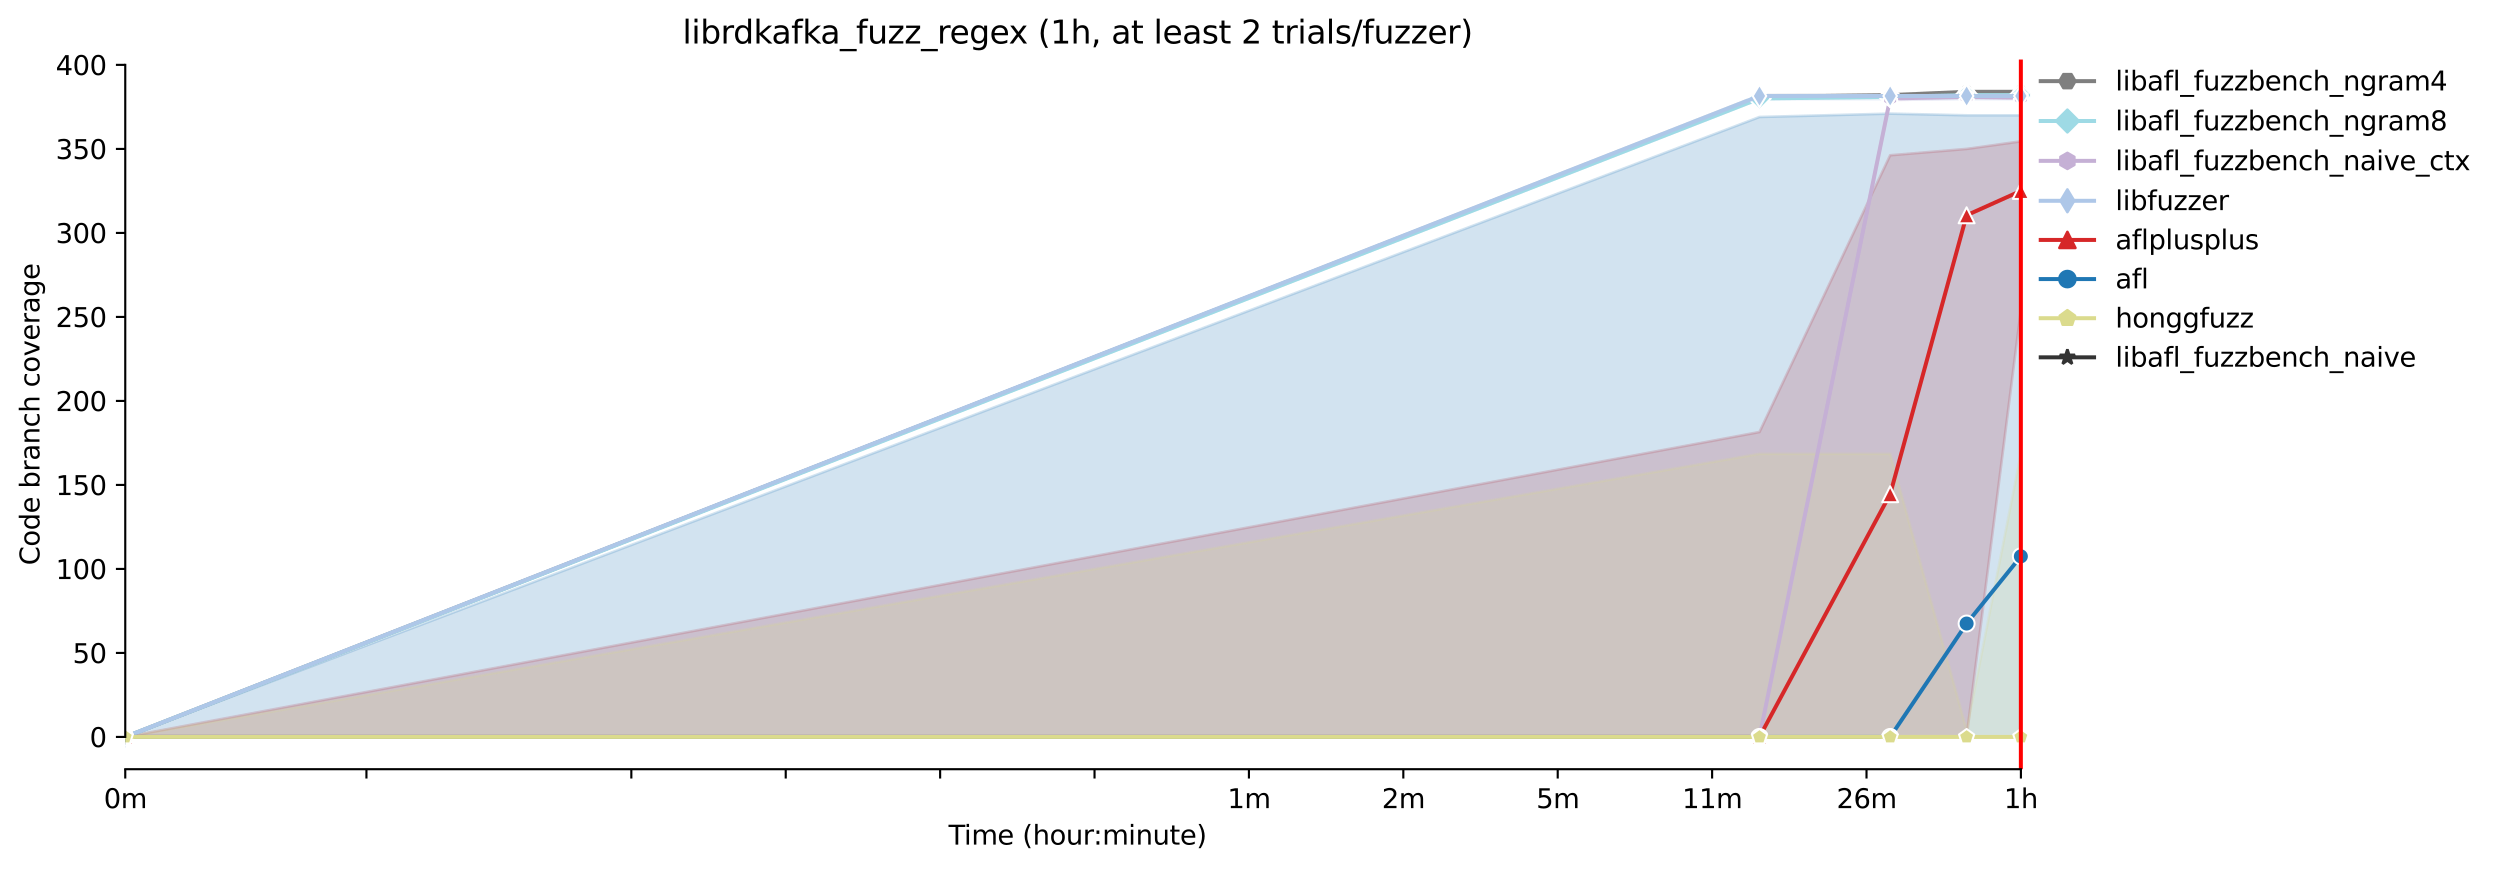 <?xml version="1.0" encoding="utf-8" standalone="no"?>
<!DOCTYPE svg PUBLIC "-//W3C//DTD SVG 1.1//EN"
  "http://www.w3.org/Graphics/SVG/1.1/DTD/svg11.dtd">
<svg xmlns:xlink="http://www.w3.org/1999/xlink" width="937.42pt" height="325.986pt" viewBox="0 0 937.42 325.986" xmlns="http://www.w3.org/2000/svg" version="1.1">
 <defs>
  <style type="text/css">*{stroke-linejoin: round; stroke-linecap: butt}</style>
 </defs>
 <g id="figure_1">
  <g id="patch_1">
   <path d="M 0 325.986 
L 937.42 325.986 
L 937.42 0 
L 0 0 
z
" style="fill: #ffffff"/>
  </g>
  <g id="axes_1">
   <g id="patch_2">
    <path d="M 46.966 288.43 
L 761.206 288.43 
L 761.206 22.318 
L 46.966 22.318 
z
" style="fill: #ffffff"/>
   </g>
   <g id="PolyCollection_1">
    <defs>
     <path id="m74c785865e" d="M 46.966 -49.652 
L 46.966 -49.652 
L 659.749 -289.052 
L 708.753 -290.312 
L 737.418 -290.312 
L 757.756 -290.312 
L 757.756 -291.572 
L 757.756 -291.572 
L 737.418 -291.572 
L 708.753 -290.627 
L 659.749 -290.312 
L 46.966 -49.652 
z
" style="stroke: #7f7f7f; stroke-opacity: 0.2"/>
    </defs>
    <g clip-path="url(#p638967c3b4)">
     <use xlink:href="#m74c785865e" x="0" y="325.986" style="fill: #7f7f7f; fill-opacity: 0.2; stroke: #7f7f7f; stroke-opacity: 0.2"/>
    </g>
   </g>
   <g id="PolyCollection_2">
    <defs>
     <path id="md755b60cfe" d="M 46.966 -49.652 
L 46.966 -49.652 
L 659.749 -289.052 
L 708.753 -289.367 
L 737.418 -289.682 
L 757.756 -289.682 
L 757.756 -290.312 
L 757.756 -290.312 
L 737.418 -290.312 
L 708.753 -290.312 
L 659.749 -289.682 
L 46.966 -49.652 
z
" style="stroke: #9edae5; stroke-opacity: 0.2"/>
    </defs>
    <g clip-path="url(#p638967c3b4)">
     <use xlink:href="#md755b60cfe" x="0" y="325.986" style="fill: #9edae5; fill-opacity: 0.2; stroke: #9edae5; stroke-opacity: 0.2"/>
    </g>
   </g>
   <g id="PolyCollection_3">
    <defs>
     <path id="m3ad3381fc8" d="M 46.966 -49.652 
L 46.966 -49.652 
L 659.749 -49.652 
L 708.753 -288.422 
L 737.418 -289.052 
L 757.756 -289.052 
L 757.756 -289.682 
L 757.756 -289.682 
L 737.418 -289.682 
L 708.753 -289.682 
L 659.749 -49.652 
L 46.966 -49.652 
z
" style="stroke: #c5b0d5; stroke-opacity: 0.2"/>
    </defs>
    <g clip-path="url(#p638967c3b4)">
     <use xlink:href="#m3ad3381fc8" x="0" y="325.986" style="fill: #c5b0d5; fill-opacity: 0.2; stroke: #c5b0d5; stroke-opacity: 0.2"/>
    </g>
   </g>
   <g id="PolyCollection_4">
    <defs>
     <path id="m4e12c17ede" d="M 46.966 -49.652 
L 46.966 -49.652 
L 659.749 -288.737 
L 708.753 -288.737 
L 737.418 -288.737 
L 757.756 -288.737 
L 757.756 -290.312 
L 757.756 -290.312 
L 737.418 -290.312 
L 708.753 -290.312 
L 659.749 -290.312 
L 46.966 -49.652 
z
" style="stroke: #aec7e8; stroke-opacity: 0.2"/>
    </defs>
    <g clip-path="url(#p638967c3b4)">
     <use xlink:href="#m4e12c17ede" x="0" y="325.986" style="fill: #aec7e8; fill-opacity: 0.2; stroke: #aec7e8; stroke-opacity: 0.2"/>
    </g>
   </g>
   <g id="PolyCollection_5">
    <defs>
     <path id="mced972ab79" d="M 46.966 -49.652 
L 46.966 -49.652 
L 659.749 -49.652 
L 708.753 -49.652 
L 737.418 -49.652 
L 757.756 -209.672 
L 757.756 -272.987 
L 757.756 -272.987 
L 737.418 -270.152 
L 708.753 -267.766 
L 659.749 -163.997 
L 46.966 -49.652 
z
" style="stroke: #d62728; stroke-opacity: 0.2"/>
    </defs>
    <g clip-path="url(#p638967c3b4)">
     <use xlink:href="#mced972ab79" x="0" y="325.986" style="fill: #d62728; fill-opacity: 0.2; stroke: #d62728; stroke-opacity: 0.2"/>
    </g>
   </g>
   <g id="PolyCollection_6">
    <defs>
     <path id="m75e7383986" d="M 46.966 -49.652 
L 46.966 -49.652 
L 659.749 -49.652 
L 708.753 -49.652 
L 737.418 -49.652 
L 757.756 -49.652 
L 757.756 -282.752 
L 757.756 -282.752 
L 737.418 -282.752 
L 708.753 -283.382 
L 659.749 -282.122 
L 46.966 -49.652 
z
" style="stroke: #1f77b4; stroke-opacity: 0.2"/>
    </defs>
    <g clip-path="url(#p638967c3b4)">
     <use xlink:href="#m75e7383986" x="0" y="325.986" style="fill: #1f77b4; fill-opacity: 0.2; stroke: #1f77b4; stroke-opacity: 0.2"/>
    </g>
   </g>
   <g id="PolyCollection_7">
    <defs>
     <path id="mb975dbcc5d" d="M 46.966 -49.652 
L 46.966 -49.652 
L 659.749 -49.652 
L 708.753 -49.652 
L 737.418 -49.652 
L 757.756 -49.652 
L 757.756 -155.807 
L 757.756 -155.807 
L 737.418 -52.306 
L 708.753 -155.807 
L 659.749 -155.807 
L 46.966 -49.652 
z
" style="stroke: #dbdb8d; stroke-opacity: 0.2"/>
    </defs>
    <g clip-path="url(#p638967c3b4)">
     <use xlink:href="#mb975dbcc5d" x="0" y="325.986" style="fill: #dbdb8d; fill-opacity: 0.2; stroke: #dbdb8d; stroke-opacity: 0.2"/>
    </g>
   </g>
   <g id="matplotlib.axis_1">
    <g id="xtick_1">
     <g id="line2d_1">
      <defs>
       <path id="mc2c7dded02" d="M 0 0 
L 0 3.5 
" style="stroke: #000000; stroke-width: 0.8"/>
      </defs>
      <g>
       <use xlink:href="#mc2c7dded02" x="46.966" y="288.43" style="stroke: #000000; stroke-width: 0.8"/>
      </g>
     </g>
     <g id="text_1">
      <!-- 0m -->
      <g transform="translate(38.914 303.029) scale(0.1 -0.1)">
       <defs>
        <path id="DejaVuSans-30" d="M 2034 4250 
Q 1547 4250 1301 3770 
Q 1056 3291 1056 2328 
Q 1056 1369 1301 889 
Q 1547 409 2034 409 
Q 2525 409 2770 889 
Q 3016 1369 3016 2328 
Q 3016 3291 2770 3770 
Q 2525 4250 2034 4250 
z
M 2034 4750 
Q 2819 4750 3233 4129 
Q 3647 3509 3647 2328 
Q 3647 1150 3233 529 
Q 2819 -91 2034 -91 
Q 1250 -91 836 529 
Q 422 1150 422 2328 
Q 422 3509 836 4129 
Q 1250 4750 2034 4750 
z
" transform="scale(0.016)"/>
        <path id="DejaVuSans-6d" d="M 3328 2828 
Q 3544 3216 3844 3400 
Q 4144 3584 4550 3584 
Q 5097 3584 5394 3201 
Q 5691 2819 5691 2113 
L 5691 0 
L 5113 0 
L 5113 2094 
Q 5113 2597 4934 2840 
Q 4756 3084 4391 3084 
Q 3944 3084 3684 2787 
Q 3425 2491 3425 1978 
L 3425 0 
L 2847 0 
L 2847 2094 
Q 2847 2600 2669 2842 
Q 2491 3084 2119 3084 
Q 1678 3084 1418 2786 
Q 1159 2488 1159 1978 
L 1159 0 
L 581 0 
L 581 3500 
L 1159 3500 
L 1159 2956 
Q 1356 3278 1631 3431 
Q 1906 3584 2284 3584 
Q 2666 3584 2933 3390 
Q 3200 3197 3328 2828 
z
" transform="scale(0.016)"/>
       </defs>
       <use xlink:href="#DejaVuSans-30"/>
       <use xlink:href="#DejaVuSans-6d" x="63.623"/>
      </g>
     </g>
    </g>
    <g id="xtick_2">
     <g id="line2d_2">
      <g>
       <use xlink:href="#mc2c7dded02" x="137.403" y="288.43" style="stroke: #000000; stroke-width: 0.8"/>
      </g>
     </g>
    </g>
    <g id="xtick_3">
     <g id="line2d_3">
      <g>
       <use xlink:href="#mc2c7dded02" x="236.73" y="288.43" style="stroke: #000000; stroke-width: 0.8"/>
      </g>
     </g>
    </g>
    <g id="xtick_4">
     <g id="line2d_4">
      <g>
       <use xlink:href="#mc2c7dded02" x="294.624" y="288.43" style="stroke: #000000; stroke-width: 0.8"/>
      </g>
     </g>
    </g>
    <g id="xtick_5">
     <g id="line2d_5">
      <g>
       <use xlink:href="#mc2c7dded02" x="352.518" y="288.43" style="stroke: #000000; stroke-width: 0.8"/>
      </g>
     </g>
    </g>
    <g id="xtick_6">
     <g id="line2d_6">
      <g>
       <use xlink:href="#mc2c7dded02" x="410.412" y="288.43" style="stroke: #000000; stroke-width: 0.8"/>
      </g>
     </g>
    </g>
    <g id="xtick_7">
     <g id="line2d_7">
      <g>
       <use xlink:href="#mc2c7dded02" x="468.306" y="288.43" style="stroke: #000000; stroke-width: 0.8"/>
      </g>
     </g>
     <g id="text_2">
      <!-- 1m -->
      <g transform="translate(460.255 303.029) scale(0.1 -0.1)">
       <defs>
        <path id="DejaVuSans-31" d="M 794 531 
L 1825 531 
L 1825 4091 
L 703 3866 
L 703 4441 
L 1819 4666 
L 2450 4666 
L 2450 531 
L 3481 531 
L 3481 0 
L 794 0 
L 794 531 
z
" transform="scale(0.016)"/>
       </defs>
       <use xlink:href="#DejaVuSans-31"/>
       <use xlink:href="#DejaVuSans-6d" x="63.623"/>
      </g>
     </g>
    </g>
    <g id="xtick_8">
     <g id="line2d_8">
      <g>
       <use xlink:href="#mc2c7dded02" x="526.2" y="288.43" style="stroke: #000000; stroke-width: 0.8"/>
      </g>
     </g>
     <g id="text_3">
      <!-- 2m -->
      <g transform="translate(518.149 303.029) scale(0.1 -0.1)">
       <defs>
        <path id="DejaVuSans-32" d="M 1228 531 
L 3431 531 
L 3431 0 
L 469 0 
L 469 531 
Q 828 903 1448 1529 
Q 2069 2156 2228 2338 
Q 2531 2678 2651 2914 
Q 2772 3150 2772 3378 
Q 2772 3750 2511 3984 
Q 2250 4219 1831 4219 
Q 1534 4219 1204 4116 
Q 875 4013 500 3803 
L 500 4441 
Q 881 4594 1212 4672 
Q 1544 4750 1819 4750 
Q 2544 4750 2975 4387 
Q 3406 4025 3406 3419 
Q 3406 3131 3298 2873 
Q 3191 2616 2906 2266 
Q 2828 2175 2409 1742 
Q 1991 1309 1228 531 
z
" transform="scale(0.016)"/>
       </defs>
       <use xlink:href="#DejaVuSans-32"/>
       <use xlink:href="#DejaVuSans-6d" x="63.623"/>
      </g>
     </g>
    </g>
    <g id="xtick_9">
     <g id="line2d_9">
      <g>
       <use xlink:href="#mc2c7dded02" x="584.094" y="288.43" style="stroke: #000000; stroke-width: 0.8"/>
      </g>
     </g>
     <g id="text_4">
      <!-- 5m -->
      <g transform="translate(576.042 303.029) scale(0.1 -0.1)">
       <defs>
        <path id="DejaVuSans-35" d="M 691 4666 
L 3169 4666 
L 3169 4134 
L 1269 4134 
L 1269 2991 
Q 1406 3038 1543 3061 
Q 1681 3084 1819 3084 
Q 2600 3084 3056 2656 
Q 3513 2228 3513 1497 
Q 3513 744 3044 326 
Q 2575 -91 1722 -91 
Q 1428 -91 1123 -41 
Q 819 9 494 109 
L 494 744 
Q 775 591 1075 516 
Q 1375 441 1709 441 
Q 2250 441 2565 725 
Q 2881 1009 2881 1497 
Q 2881 1984 2565 2268 
Q 2250 2553 1709 2553 
Q 1456 2553 1204 2497 
Q 953 2441 691 2322 
L 691 4666 
z
" transform="scale(0.016)"/>
       </defs>
       <use xlink:href="#DejaVuSans-35"/>
       <use xlink:href="#DejaVuSans-6d" x="63.623"/>
      </g>
     </g>
    </g>
    <g id="xtick_10">
     <g id="line2d_10">
      <g>
       <use xlink:href="#mc2c7dded02" x="641.988" y="288.43" style="stroke: #000000; stroke-width: 0.8"/>
      </g>
     </g>
     <g id="text_5">
      <!-- 11m -->
      <g transform="translate(630.755 303.029) scale(0.1 -0.1)">
       <use xlink:href="#DejaVuSans-31"/>
       <use xlink:href="#DejaVuSans-31" x="63.623"/>
       <use xlink:href="#DejaVuSans-6d" x="127.246"/>
      </g>
     </g>
    </g>
    <g id="xtick_11">
     <g id="line2d_11">
      <g>
       <use xlink:href="#mc2c7dded02" x="699.882" y="288.43" style="stroke: #000000; stroke-width: 0.8"/>
      </g>
     </g>
     <g id="text_6">
      <!-- 26m -->
      <g transform="translate(688.649 303.029) scale(0.1 -0.1)">
       <defs>
        <path id="DejaVuSans-36" d="M 2113 2584 
Q 1688 2584 1439 2293 
Q 1191 2003 1191 1497 
Q 1191 994 1439 701 
Q 1688 409 2113 409 
Q 2538 409 2786 701 
Q 3034 994 3034 1497 
Q 3034 2003 2786 2293 
Q 2538 2584 2113 2584 
z
M 3366 4563 
L 3366 3988 
Q 3128 4100 2886 4159 
Q 2644 4219 2406 4219 
Q 1781 4219 1451 3797 
Q 1122 3375 1075 2522 
Q 1259 2794 1537 2939 
Q 1816 3084 2150 3084 
Q 2853 3084 3261 2657 
Q 3669 2231 3669 1497 
Q 3669 778 3244 343 
Q 2819 -91 2113 -91 
Q 1303 -91 875 529 
Q 447 1150 447 2328 
Q 447 3434 972 4092 
Q 1497 4750 2381 4750 
Q 2619 4750 2861 4703 
Q 3103 4656 3366 4563 
z
" transform="scale(0.016)"/>
       </defs>
       <use xlink:href="#DejaVuSans-32"/>
       <use xlink:href="#DejaVuSans-36" x="63.623"/>
       <use xlink:href="#DejaVuSans-6d" x="127.246"/>
      </g>
     </g>
    </g>
    <g id="xtick_12">
     <g id="line2d_12">
      <g>
       <use xlink:href="#mc2c7dded02" x="757.776" y="288.43" style="stroke: #000000; stroke-width: 0.8"/>
      </g>
     </g>
     <g id="text_7">
      <!-- 1h -->
      <g transform="translate(751.426 303.029) scale(0.1 -0.1)">
       <defs>
        <path id="DejaVuSans-68" d="M 3513 2113 
L 3513 0 
L 2938 0 
L 2938 2094 
Q 2938 2591 2744 2837 
Q 2550 3084 2163 3084 
Q 1697 3084 1428 2787 
Q 1159 2491 1159 1978 
L 1159 0 
L 581 0 
L 581 4863 
L 1159 4863 
L 1159 2956 
Q 1366 3272 1645 3428 
Q 1925 3584 2291 3584 
Q 2894 3584 3203 3211 
Q 3513 2838 3513 2113 
z
" transform="scale(0.016)"/>
       </defs>
       <use xlink:href="#DejaVuSans-31"/>
       <use xlink:href="#DejaVuSans-68" x="63.623"/>
      </g>
     </g>
    </g>
    <g id="text_8">
     <!-- Time (hour:minute) -->
     <g transform="translate(355.679 316.707) scale(0.1 -0.1)">
      <defs>
       <path id="DejaVuSans-54" d="M -19 4666 
L 3928 4666 
L 3928 4134 
L 2272 4134 
L 2272 0 
L 1638 0 
L 1638 4134 
L -19 4134 
L -19 4666 
z
" transform="scale(0.016)"/>
       <path id="DejaVuSans-69" d="M 603 3500 
L 1178 3500 
L 1178 0 
L 603 0 
L 603 3500 
z
M 603 4863 
L 1178 4863 
L 1178 4134 
L 603 4134 
L 603 4863 
z
" transform="scale(0.016)"/>
       <path id="DejaVuSans-65" d="M 3597 1894 
L 3597 1613 
L 953 1613 
Q 991 1019 1311 708 
Q 1631 397 2203 397 
Q 2534 397 2845 478 
Q 3156 559 3463 722 
L 3463 178 
Q 3153 47 2828 -22 
Q 2503 -91 2169 -91 
Q 1331 -91 842 396 
Q 353 884 353 1716 
Q 353 2575 817 3079 
Q 1281 3584 2069 3584 
Q 2775 3584 3186 3129 
Q 3597 2675 3597 1894 
z
M 3022 2063 
Q 3016 2534 2758 2815 
Q 2500 3097 2075 3097 
Q 1594 3097 1305 2825 
Q 1016 2553 972 2059 
L 3022 2063 
z
" transform="scale(0.016)"/>
       <path id="DejaVuSans-20" transform="scale(0.016)"/>
       <path id="DejaVuSans-28" d="M 1984 4856 
Q 1566 4138 1362 3434 
Q 1159 2731 1159 2009 
Q 1159 1288 1364 580 
Q 1569 -128 1984 -844 
L 1484 -844 
Q 1016 -109 783 600 
Q 550 1309 550 2009 
Q 550 2706 781 3412 
Q 1013 4119 1484 4856 
L 1984 4856 
z
" transform="scale(0.016)"/>
       <path id="DejaVuSans-6f" d="M 1959 3097 
Q 1497 3097 1228 2736 
Q 959 2375 959 1747 
Q 959 1119 1226 758 
Q 1494 397 1959 397 
Q 2419 397 2687 759 
Q 2956 1122 2956 1747 
Q 2956 2369 2687 2733 
Q 2419 3097 1959 3097 
z
M 1959 3584 
Q 2709 3584 3137 3096 
Q 3566 2609 3566 1747 
Q 3566 888 3137 398 
Q 2709 -91 1959 -91 
Q 1206 -91 779 398 
Q 353 888 353 1747 
Q 353 2609 779 3096 
Q 1206 3584 1959 3584 
z
" transform="scale(0.016)"/>
       <path id="DejaVuSans-75" d="M 544 1381 
L 544 3500 
L 1119 3500 
L 1119 1403 
Q 1119 906 1312 657 
Q 1506 409 1894 409 
Q 2359 409 2629 706 
Q 2900 1003 2900 1516 
L 2900 3500 
L 3475 3500 
L 3475 0 
L 2900 0 
L 2900 538 
Q 2691 219 2414 64 
Q 2138 -91 1772 -91 
Q 1169 -91 856 284 
Q 544 659 544 1381 
z
M 1991 3584 
L 1991 3584 
z
" transform="scale(0.016)"/>
       <path id="DejaVuSans-72" d="M 2631 2963 
Q 2534 3019 2420 3045 
Q 2306 3072 2169 3072 
Q 1681 3072 1420 2755 
Q 1159 2438 1159 1844 
L 1159 0 
L 581 0 
L 581 3500 
L 1159 3500 
L 1159 2956 
Q 1341 3275 1631 3429 
Q 1922 3584 2338 3584 
Q 2397 3584 2469 3576 
Q 2541 3569 2628 3553 
L 2631 2963 
z
" transform="scale(0.016)"/>
       <path id="DejaVuSans-3a" d="M 750 794 
L 1409 794 
L 1409 0 
L 750 0 
L 750 794 
z
M 750 3309 
L 1409 3309 
L 1409 2516 
L 750 2516 
L 750 3309 
z
" transform="scale(0.016)"/>
       <path id="DejaVuSans-6e" d="M 3513 2113 
L 3513 0 
L 2938 0 
L 2938 2094 
Q 2938 2591 2744 2837 
Q 2550 3084 2163 3084 
Q 1697 3084 1428 2787 
Q 1159 2491 1159 1978 
L 1159 0 
L 581 0 
L 581 3500 
L 1159 3500 
L 1159 2956 
Q 1366 3272 1645 3428 
Q 1925 3584 2291 3584 
Q 2894 3584 3203 3211 
Q 3513 2838 3513 2113 
z
" transform="scale(0.016)"/>
       <path id="DejaVuSans-74" d="M 1172 4494 
L 1172 3500 
L 2356 3500 
L 2356 3053 
L 1172 3053 
L 1172 1153 
Q 1172 725 1289 603 
Q 1406 481 1766 481 
L 2356 481 
L 2356 0 
L 1766 0 
Q 1100 0 847 248 
Q 594 497 594 1153 
L 594 3053 
L 172 3053 
L 172 3500 
L 594 3500 
L 594 4494 
L 1172 4494 
z
" transform="scale(0.016)"/>
       <path id="DejaVuSans-29" d="M 513 4856 
L 1013 4856 
Q 1481 4119 1714 3412 
Q 1947 2706 1947 2009 
Q 1947 1309 1714 600 
Q 1481 -109 1013 -844 
L 513 -844 
Q 928 -128 1133 580 
Q 1338 1288 1338 2009 
Q 1338 2731 1133 3434 
Q 928 4138 513 4856 
z
" transform="scale(0.016)"/>
      </defs>
      <use xlink:href="#DejaVuSans-54"/>
      <use xlink:href="#DejaVuSans-69" x="57.959"/>
      <use xlink:href="#DejaVuSans-6d" x="85.742"/>
      <use xlink:href="#DejaVuSans-65" x="183.154"/>
      <use xlink:href="#DejaVuSans-20" x="244.678"/>
      <use xlink:href="#DejaVuSans-28" x="276.465"/>
      <use xlink:href="#DejaVuSans-68" x="315.479"/>
      <use xlink:href="#DejaVuSans-6f" x="378.857"/>
      <use xlink:href="#DejaVuSans-75" x="440.039"/>
      <use xlink:href="#DejaVuSans-72" x="503.418"/>
      <use xlink:href="#DejaVuSans-3a" x="542.781"/>
      <use xlink:href="#DejaVuSans-6d" x="576.473"/>
      <use xlink:href="#DejaVuSans-69" x="673.885"/>
      <use xlink:href="#DejaVuSans-6e" x="701.668"/>
      <use xlink:href="#DejaVuSans-75" x="765.047"/>
      <use xlink:href="#DejaVuSans-74" x="828.426"/>
      <use xlink:href="#DejaVuSans-65" x="867.635"/>
      <use xlink:href="#DejaVuSans-29" x="929.158"/>
     </g>
    </g>
   </g>
   <g id="matplotlib.axis_2">
    <g id="ytick_1">
     <g id="line2d_13">
      <defs>
       <path id="m0f7337d275" d="M 0 0 
L -3.5 0 
" style="stroke: #000000; stroke-width: 0.8"/>
      </defs>
      <g>
       <use xlink:href="#m0f7337d275" x="46.966" y="276.334" style="stroke: #000000; stroke-width: 0.8"/>
      </g>
     </g>
     <g id="text_9">
      <!-- 0 -->
      <g transform="translate(33.603 280.133) scale(0.1 -0.1)">
       <use xlink:href="#DejaVuSans-30"/>
      </g>
     </g>
    </g>
    <g id="ytick_2">
     <g id="line2d_14">
      <g>
       <use xlink:href="#m0f7337d275" x="46.966" y="244.834" style="stroke: #000000; stroke-width: 0.8"/>
      </g>
     </g>
     <g id="text_10">
      <!-- 50 -->
      <g transform="translate(27.241 248.633) scale(0.1 -0.1)">
       <use xlink:href="#DejaVuSans-35"/>
       <use xlink:href="#DejaVuSans-30" x="63.623"/>
      </g>
     </g>
    </g>
    <g id="ytick_3">
     <g id="line2d_15">
      <g>
       <use xlink:href="#m0f7337d275" x="46.966" y="213.334" style="stroke: #000000; stroke-width: 0.8"/>
      </g>
     </g>
     <g id="text_11">
      <!-- 100 -->
      <g transform="translate(20.878 217.133) scale(0.1 -0.1)">
       <use xlink:href="#DejaVuSans-31"/>
       <use xlink:href="#DejaVuSans-30" x="63.623"/>
       <use xlink:href="#DejaVuSans-30" x="127.246"/>
      </g>
     </g>
    </g>
    <g id="ytick_4">
     <g id="line2d_16">
      <g>
       <use xlink:href="#m0f7337d275" x="46.966" y="181.834" style="stroke: #000000; stroke-width: 0.8"/>
      </g>
     </g>
     <g id="text_12">
      <!-- 150 -->
      <g transform="translate(20.878 185.633) scale(0.1 -0.1)">
       <use xlink:href="#DejaVuSans-31"/>
       <use xlink:href="#DejaVuSans-35" x="63.623"/>
       <use xlink:href="#DejaVuSans-30" x="127.246"/>
      </g>
     </g>
    </g>
    <g id="ytick_5">
     <g id="line2d_17">
      <g>
       <use xlink:href="#m0f7337d275" x="46.966" y="150.334" style="stroke: #000000; stroke-width: 0.8"/>
      </g>
     </g>
     <g id="text_13">
      <!-- 200 -->
      <g transform="translate(20.878 154.133) scale(0.1 -0.1)">
       <use xlink:href="#DejaVuSans-32"/>
       <use xlink:href="#DejaVuSans-30" x="63.623"/>
       <use xlink:href="#DejaVuSans-30" x="127.246"/>
      </g>
     </g>
    </g>
    <g id="ytick_6">
     <g id="line2d_18">
      <g>
       <use xlink:href="#m0f7337d275" x="46.966" y="118.834" style="stroke: #000000; stroke-width: 0.8"/>
      </g>
     </g>
     <g id="text_14">
      <!-- 250 -->
      <g transform="translate(20.878 122.633) scale(0.1 -0.1)">
       <use xlink:href="#DejaVuSans-32"/>
       <use xlink:href="#DejaVuSans-35" x="63.623"/>
       <use xlink:href="#DejaVuSans-30" x="127.246"/>
      </g>
     </g>
    </g>
    <g id="ytick_7">
     <g id="line2d_19">
      <g>
       <use xlink:href="#m0f7337d275" x="46.966" y="87.334" style="stroke: #000000; stroke-width: 0.8"/>
      </g>
     </g>
     <g id="text_15">
      <!-- 300 -->
      <g transform="translate(20.878 91.133) scale(0.1 -0.1)">
       <defs>
        <path id="DejaVuSans-33" d="M 2597 2516 
Q 3050 2419 3304 2112 
Q 3559 1806 3559 1356 
Q 3559 666 3084 287 
Q 2609 -91 1734 -91 
Q 1441 -91 1130 -33 
Q 819 25 488 141 
L 488 750 
Q 750 597 1062 519 
Q 1375 441 1716 441 
Q 2309 441 2620 675 
Q 2931 909 2931 1356 
Q 2931 1769 2642 2001 
Q 2353 2234 1838 2234 
L 1294 2234 
L 1294 2753 
L 1863 2753 
Q 2328 2753 2575 2939 
Q 2822 3125 2822 3475 
Q 2822 3834 2567 4026 
Q 2313 4219 1838 4219 
Q 1578 4219 1281 4162 
Q 984 4106 628 3988 
L 628 4550 
Q 988 4650 1302 4700 
Q 1616 4750 1894 4750 
Q 2613 4750 3031 4423 
Q 3450 4097 3450 3541 
Q 3450 3153 3228 2886 
Q 3006 2619 2597 2516 
z
" transform="scale(0.016)"/>
       </defs>
       <use xlink:href="#DejaVuSans-33"/>
       <use xlink:href="#DejaVuSans-30" x="63.623"/>
       <use xlink:href="#DejaVuSans-30" x="127.246"/>
      </g>
     </g>
    </g>
    <g id="ytick_8">
     <g id="line2d_20">
      <g>
       <use xlink:href="#m0f7337d275" x="46.966" y="55.834" style="stroke: #000000; stroke-width: 0.8"/>
      </g>
     </g>
     <g id="text_16">
      <!-- 350 -->
      <g transform="translate(20.878 59.633) scale(0.1 -0.1)">
       <use xlink:href="#DejaVuSans-33"/>
       <use xlink:href="#DejaVuSans-35" x="63.623"/>
       <use xlink:href="#DejaVuSans-30" x="127.246"/>
      </g>
     </g>
    </g>
    <g id="ytick_9">
     <g id="line2d_21">
      <g>
       <use xlink:href="#m0f7337d275" x="46.966" y="24.334" style="stroke: #000000; stroke-width: 0.8"/>
      </g>
     </g>
     <g id="text_17">
      <!-- 400 -->
      <g transform="translate(20.878 28.133) scale(0.1 -0.1)">
       <defs>
        <path id="DejaVuSans-34" d="M 2419 4116 
L 825 1625 
L 2419 1625 
L 2419 4116 
z
M 2253 4666 
L 3047 4666 
L 3047 1625 
L 3713 1625 
L 3713 1100 
L 3047 1100 
L 3047 0 
L 2419 0 
L 2419 1100 
L 313 1100 
L 313 1709 
L 2253 4666 
z
" transform="scale(0.016)"/>
       </defs>
       <use xlink:href="#DejaVuSans-34"/>
       <use xlink:href="#DejaVuSans-30" x="63.623"/>
       <use xlink:href="#DejaVuSans-30" x="127.246"/>
      </g>
     </g>
    </g>
    <g id="text_18">
     <!-- Code branch coverage -->
     <g transform="translate(14.798 211.949) rotate(-90) scale(0.1 -0.1)">
      <defs>
       <path id="DejaVuSans-43" d="M 4122 4306 
L 4122 3641 
Q 3803 3938 3442 4084 
Q 3081 4231 2675 4231 
Q 1875 4231 1450 3742 
Q 1025 3253 1025 2328 
Q 1025 1406 1450 917 
Q 1875 428 2675 428 
Q 3081 428 3442 575 
Q 3803 722 4122 1019 
L 4122 359 
Q 3791 134 3420 21 
Q 3050 -91 2638 -91 
Q 1578 -91 968 557 
Q 359 1206 359 2328 
Q 359 3453 968 4101 
Q 1578 4750 2638 4750 
Q 3056 4750 3426 4639 
Q 3797 4528 4122 4306 
z
" transform="scale(0.016)"/>
       <path id="DejaVuSans-64" d="M 2906 2969 
L 2906 4863 
L 3481 4863 
L 3481 0 
L 2906 0 
L 2906 525 
Q 2725 213 2448 61 
Q 2172 -91 1784 -91 
Q 1150 -91 751 415 
Q 353 922 353 1747 
Q 353 2572 751 3078 
Q 1150 3584 1784 3584 
Q 2172 3584 2448 3432 
Q 2725 3281 2906 2969 
z
M 947 1747 
Q 947 1113 1208 752 
Q 1469 391 1925 391 
Q 2381 391 2643 752 
Q 2906 1113 2906 1747 
Q 2906 2381 2643 2742 
Q 2381 3103 1925 3103 
Q 1469 3103 1208 2742 
Q 947 2381 947 1747 
z
" transform="scale(0.016)"/>
       <path id="DejaVuSans-62" d="M 3116 1747 
Q 3116 2381 2855 2742 
Q 2594 3103 2138 3103 
Q 1681 3103 1420 2742 
Q 1159 2381 1159 1747 
Q 1159 1113 1420 752 
Q 1681 391 2138 391 
Q 2594 391 2855 752 
Q 3116 1113 3116 1747 
z
M 1159 2969 
Q 1341 3281 1617 3432 
Q 1894 3584 2278 3584 
Q 2916 3584 3314 3078 
Q 3713 2572 3713 1747 
Q 3713 922 3314 415 
Q 2916 -91 2278 -91 
Q 1894 -91 1617 61 
Q 1341 213 1159 525 
L 1159 0 
L 581 0 
L 581 4863 
L 1159 4863 
L 1159 2969 
z
" transform="scale(0.016)"/>
       <path id="DejaVuSans-61" d="M 2194 1759 
Q 1497 1759 1228 1600 
Q 959 1441 959 1056 
Q 959 750 1161 570 
Q 1363 391 1709 391 
Q 2188 391 2477 730 
Q 2766 1069 2766 1631 
L 2766 1759 
L 2194 1759 
z
M 3341 1997 
L 3341 0 
L 2766 0 
L 2766 531 
Q 2569 213 2275 61 
Q 1981 -91 1556 -91 
Q 1019 -91 701 211 
Q 384 513 384 1019 
Q 384 1609 779 1909 
Q 1175 2209 1959 2209 
L 2766 2209 
L 2766 2266 
Q 2766 2663 2505 2880 
Q 2244 3097 1772 3097 
Q 1472 3097 1187 3025 
Q 903 2953 641 2809 
L 641 3341 
Q 956 3463 1253 3523 
Q 1550 3584 1831 3584 
Q 2591 3584 2966 3190 
Q 3341 2797 3341 1997 
z
" transform="scale(0.016)"/>
       <path id="DejaVuSans-63" d="M 3122 3366 
L 3122 2828 
Q 2878 2963 2633 3030 
Q 2388 3097 2138 3097 
Q 1578 3097 1268 2742 
Q 959 2388 959 1747 
Q 959 1106 1268 751 
Q 1578 397 2138 397 
Q 2388 397 2633 464 
Q 2878 531 3122 666 
L 3122 134 
Q 2881 22 2623 -34 
Q 2366 -91 2075 -91 
Q 1284 -91 818 406 
Q 353 903 353 1747 
Q 353 2603 823 3093 
Q 1294 3584 2113 3584 
Q 2378 3584 2631 3529 
Q 2884 3475 3122 3366 
z
" transform="scale(0.016)"/>
       <path id="DejaVuSans-76" d="M 191 3500 
L 800 3500 
L 1894 563 
L 2988 3500 
L 3597 3500 
L 2284 0 
L 1503 0 
L 191 3500 
z
" transform="scale(0.016)"/>
       <path id="DejaVuSans-67" d="M 2906 1791 
Q 2906 2416 2648 2759 
Q 2391 3103 1925 3103 
Q 1463 3103 1205 2759 
Q 947 2416 947 1791 
Q 947 1169 1205 825 
Q 1463 481 1925 481 
Q 2391 481 2648 825 
Q 2906 1169 2906 1791 
z
M 3481 434 
Q 3481 -459 3084 -895 
Q 2688 -1331 1869 -1331 
Q 1566 -1331 1297 -1286 
Q 1028 -1241 775 -1147 
L 775 -588 
Q 1028 -725 1275 -790 
Q 1522 -856 1778 -856 
Q 2344 -856 2625 -561 
Q 2906 -266 2906 331 
L 2906 616 
Q 2728 306 2450 153 
Q 2172 0 1784 0 
Q 1141 0 747 490 
Q 353 981 353 1791 
Q 353 2603 747 3093 
Q 1141 3584 1784 3584 
Q 2172 3584 2450 3431 
Q 2728 3278 2906 2969 
L 2906 3500 
L 3481 3500 
L 3481 434 
z
" transform="scale(0.016)"/>
      </defs>
      <use xlink:href="#DejaVuSans-43"/>
      <use xlink:href="#DejaVuSans-6f" x="69.824"/>
      <use xlink:href="#DejaVuSans-64" x="131.006"/>
      <use xlink:href="#DejaVuSans-65" x="194.482"/>
      <use xlink:href="#DejaVuSans-20" x="256.006"/>
      <use xlink:href="#DejaVuSans-62" x="287.793"/>
      <use xlink:href="#DejaVuSans-72" x="351.27"/>
      <use xlink:href="#DejaVuSans-61" x="392.383"/>
      <use xlink:href="#DejaVuSans-6e" x="453.662"/>
      <use xlink:href="#DejaVuSans-63" x="517.041"/>
      <use xlink:href="#DejaVuSans-68" x="572.021"/>
      <use xlink:href="#DejaVuSans-20" x="635.4"/>
      <use xlink:href="#DejaVuSans-63" x="667.188"/>
      <use xlink:href="#DejaVuSans-6f" x="722.168"/>
      <use xlink:href="#DejaVuSans-76" x="783.35"/>
      <use xlink:href="#DejaVuSans-65" x="842.529"/>
      <use xlink:href="#DejaVuSans-72" x="904.053"/>
      <use xlink:href="#DejaVuSans-61" x="945.166"/>
      <use xlink:href="#DejaVuSans-67" x="1006.445"/>
      <use xlink:href="#DejaVuSans-65" x="1069.922"/>
     </g>
    </g>
   </g>
   <g id="line2d_22">
    <path d="M 46.966 276.334 
L 659.749 36.304 
L 708.753 35.674 
L 737.418 34.414 
L 757.756 34.414 
" clip-path="url(#p638967c3b4)" style="fill: none; stroke: #7f7f7f; stroke-width: 1.5; stroke-linecap: square"/>
    <defs>
     <path id="m7033e16594" d="M -1.5 -2.598 
L -3 -0 
L -1.5 2.598 
L 1.5 2.598 
L 3 0 
L 1.5 -2.598 
z
" style="stroke: #ffffff; stroke-width: 0.75; stroke-linejoin: miter"/>
    </defs>
    <g clip-path="url(#p638967c3b4)">
     <use xlink:href="#m7033e16594" x="46.966" y="276.334" style="fill: #7f7f7f; stroke: #ffffff; stroke-width: 0.75; stroke-linejoin: miter"/>
     <use xlink:href="#m7033e16594" x="659.749" y="36.304" style="fill: #7f7f7f; stroke: #ffffff; stroke-width: 0.75; stroke-linejoin: miter"/>
     <use xlink:href="#m7033e16594" x="708.753" y="35.674" style="fill: #7f7f7f; stroke: #ffffff; stroke-width: 0.75; stroke-linejoin: miter"/>
     <use xlink:href="#m7033e16594" x="737.418" y="34.414" style="fill: #7f7f7f; stroke: #ffffff; stroke-width: 0.75; stroke-linejoin: miter"/>
     <use xlink:href="#m7033e16594" x="757.756" y="34.414" style="fill: #7f7f7f; stroke: #ffffff; stroke-width: 0.75; stroke-linejoin: miter"/>
    </g>
   </g>
   <g id="line2d_23">
    <path d="M 46.966 276.334 
L 659.749 36.934 
L 708.753 36.304 
L 737.418 35.674 
L 757.756 35.674 
" clip-path="url(#p638967c3b4)" style="fill: none; stroke: #9edae5; stroke-width: 1.5; stroke-linecap: square"/>
    <defs>
     <path id="mb44fb34a39" d="M -0 4.243 
L 4.243 0 
L 0 -4.243 
L -4.243 -0 
z
" style="stroke: #ffffff; stroke-width: 0.75; stroke-linejoin: miter"/>
    </defs>
    <g clip-path="url(#p638967c3b4)">
     <use xlink:href="#mb44fb34a39" x="46.966" y="276.334" style="fill: #9edae5; stroke: #ffffff; stroke-width: 0.75; stroke-linejoin: miter"/>
     <use xlink:href="#mb44fb34a39" x="659.749" y="36.934" style="fill: #9edae5; stroke: #ffffff; stroke-width: 0.75; stroke-linejoin: miter"/>
     <use xlink:href="#mb44fb34a39" x="708.753" y="36.304" style="fill: #9edae5; stroke: #ffffff; stroke-width: 0.75; stroke-linejoin: miter"/>
     <use xlink:href="#mb44fb34a39" x="737.418" y="35.674" style="fill: #9edae5; stroke: #ffffff; stroke-width: 0.75; stroke-linejoin: miter"/>
     <use xlink:href="#mb44fb34a39" x="757.756" y="35.674" style="fill: #9edae5; stroke: #ffffff; stroke-width: 0.75; stroke-linejoin: miter"/>
    </g>
   </g>
   <g id="line2d_24">
    <path d="M 46.966 276.334 
L 659.749 276.334 
L 708.753 36.934 
L 737.418 36.304 
L 757.756 36.619 
" clip-path="url(#p638967c3b4)" style="fill: none; stroke: #c5b0d5; stroke-width: 1.5; stroke-linecap: square"/>
    <defs>
     <path id="m6e4f82c44d" d="M 0 -3 
L -2.598 -1.5 
L -2.598 1.5 
L -0 3 
L 2.598 1.5 
L 2.598 -1.5 
z
" style="stroke: #ffffff; stroke-width: 0.75; stroke-linejoin: miter"/>
    </defs>
    <g clip-path="url(#p638967c3b4)">
     <use xlink:href="#m6e4f82c44d" x="46.966" y="276.334" style="fill: #c5b0d5; stroke: #ffffff; stroke-width: 0.75; stroke-linejoin: miter"/>
     <use xlink:href="#m6e4f82c44d" x="659.749" y="276.334" style="fill: #c5b0d5; stroke: #ffffff; stroke-width: 0.75; stroke-linejoin: miter"/>
     <use xlink:href="#m6e4f82c44d" x="708.753" y="36.934" style="fill: #c5b0d5; stroke: #ffffff; stroke-width: 0.75; stroke-linejoin: miter"/>
     <use xlink:href="#m6e4f82c44d" x="737.418" y="36.304" style="fill: #c5b0d5; stroke: #ffffff; stroke-width: 0.75; stroke-linejoin: miter"/>
     <use xlink:href="#m6e4f82c44d" x="757.756" y="36.619" style="fill: #c5b0d5; stroke: #ffffff; stroke-width: 0.75; stroke-linejoin: miter"/>
    </g>
   </g>
   <g id="line2d_25">
    <path d="M 46.966 276.334 
L 659.749 35.989 
L 708.753 35.989 
L 737.418 35.989 
L 757.756 35.989 
" clip-path="url(#p638967c3b4)" style="fill: none; stroke: #aec7e8; stroke-width: 1.5; stroke-linecap: square"/>
    <defs>
     <path id="m7eda9f8da7" d="M -0 4.243 
L 2.546 0 
L 0 -4.243 
L -2.546 -0 
z
" style="stroke: #ffffff; stroke-width: 0.75; stroke-linejoin: miter"/>
    </defs>
    <g clip-path="url(#p638967c3b4)">
     <use xlink:href="#m7eda9f8da7" x="46.966" y="276.334" style="fill: #aec7e8; stroke: #ffffff; stroke-width: 0.75; stroke-linejoin: miter"/>
     <use xlink:href="#m7eda9f8da7" x="659.749" y="35.989" style="fill: #aec7e8; stroke: #ffffff; stroke-width: 0.75; stroke-linejoin: miter"/>
     <use xlink:href="#m7eda9f8da7" x="708.753" y="35.989" style="fill: #aec7e8; stroke: #ffffff; stroke-width: 0.75; stroke-linejoin: miter"/>
     <use xlink:href="#m7eda9f8da7" x="737.418" y="35.989" style="fill: #aec7e8; stroke: #ffffff; stroke-width: 0.75; stroke-linejoin: miter"/>
     <use xlink:href="#m7eda9f8da7" x="757.756" y="35.989" style="fill: #aec7e8; stroke: #ffffff; stroke-width: 0.75; stroke-linejoin: miter"/>
    </g>
   </g>
   <g id="line2d_26">
    <path d="M 46.966 276.334 
L 659.749 276.334 
L 708.753 185.299 
L 737.418 80.719 
L 757.756 71.584 
" clip-path="url(#p638967c3b4)" style="fill: none; stroke: #d62728; stroke-width: 1.5; stroke-linecap: square"/>
    <defs>
     <path id="m9ad9c27d73" d="M 0 -3 
L -3 3 
L 3 3 
z
" style="stroke: #ffffff; stroke-width: 0.75; stroke-linejoin: miter"/>
    </defs>
    <g clip-path="url(#p638967c3b4)">
     <use xlink:href="#m9ad9c27d73" x="46.966" y="276.334" style="fill: #d62728; stroke: #ffffff; stroke-width: 0.75; stroke-linejoin: miter"/>
     <use xlink:href="#m9ad9c27d73" x="659.749" y="276.334" style="fill: #d62728; stroke: #ffffff; stroke-width: 0.75; stroke-linejoin: miter"/>
     <use xlink:href="#m9ad9c27d73" x="708.753" y="185.299" style="fill: #d62728; stroke: #ffffff; stroke-width: 0.75; stroke-linejoin: miter"/>
     <use xlink:href="#m9ad9c27d73" x="737.418" y="80.719" style="fill: #d62728; stroke: #ffffff; stroke-width: 0.75; stroke-linejoin: miter"/>
     <use xlink:href="#m9ad9c27d73" x="757.756" y="71.584" style="fill: #d62728; stroke: #ffffff; stroke-width: 0.75; stroke-linejoin: miter"/>
    </g>
   </g>
   <g id="line2d_27">
    <path d="M 46.966 276.334 
L 659.749 276.334 
L 708.753 276.334 
L 737.418 233.809 
L 757.756 208.609 
" clip-path="url(#p638967c3b4)" style="fill: none; stroke: #1f77b4; stroke-width: 1.5; stroke-linecap: square"/>
    <defs>
     <path id="mccee61ca02" d="M 0 3 
C 0.796 3 1.559 2.684 2.121 2.121 
C 2.684 1.559 3 0.796 3 0 
C 3 -0.796 2.684 -1.559 2.121 -2.121 
C 1.559 -2.684 0.796 -3 0 -3 
C -0.796 -3 -1.559 -2.684 -2.121 -2.121 
C -2.684 -1.559 -3 -0.796 -3 0 
C -3 0.796 -2.684 1.559 -2.121 2.121 
C -1.559 2.684 -0.796 3 0 3 
z
" style="stroke: #ffffff; stroke-width: 0.75"/>
    </defs>
    <g clip-path="url(#p638967c3b4)">
     <use xlink:href="#mccee61ca02" x="46.966" y="276.334" style="fill: #1f77b4; stroke: #ffffff; stroke-width: 0.75"/>
     <use xlink:href="#mccee61ca02" x="659.749" y="276.334" style="fill: #1f77b4; stroke: #ffffff; stroke-width: 0.75"/>
     <use xlink:href="#mccee61ca02" x="708.753" y="276.334" style="fill: #1f77b4; stroke: #ffffff; stroke-width: 0.75"/>
     <use xlink:href="#mccee61ca02" x="737.418" y="233.809" style="fill: #1f77b4; stroke: #ffffff; stroke-width: 0.75"/>
     <use xlink:href="#mccee61ca02" x="757.756" y="208.609" style="fill: #1f77b4; stroke: #ffffff; stroke-width: 0.75"/>
    </g>
   </g>
   <g id="line2d_28">
    <path d="M 46.966 276.334 
L 659.749 276.334 
L 708.753 276.334 
L 737.418 276.334 
L 757.756 276.334 
" clip-path="url(#p638967c3b4)" style="fill: none; stroke: #dbdb8d; stroke-width: 1.5; stroke-linecap: square"/>
    <defs>
     <path id="mfa2b1fd4df" d="M 0 -3 
L -2.853 -0.927 
L -1.763 2.427 
L 1.763 2.427 
L 2.853 -0.927 
z
" style="stroke: #ffffff; stroke-width: 0.75; stroke-linejoin: miter"/>
    </defs>
    <g clip-path="url(#p638967c3b4)">
     <use xlink:href="#mfa2b1fd4df" x="46.966" y="276.334" style="fill: #dbdb8d; stroke: #ffffff; stroke-width: 0.75; stroke-linejoin: miter"/>
     <use xlink:href="#mfa2b1fd4df" x="659.749" y="276.334" style="fill: #dbdb8d; stroke: #ffffff; stroke-width: 0.75; stroke-linejoin: miter"/>
     <use xlink:href="#mfa2b1fd4df" x="708.753" y="276.334" style="fill: #dbdb8d; stroke: #ffffff; stroke-width: 0.75; stroke-linejoin: miter"/>
     <use xlink:href="#mfa2b1fd4df" x="737.418" y="276.334" style="fill: #dbdb8d; stroke: #ffffff; stroke-width: 0.75; stroke-linejoin: miter"/>
     <use xlink:href="#mfa2b1fd4df" x="757.756" y="276.334" style="fill: #dbdb8d; stroke: #ffffff; stroke-width: 0.75; stroke-linejoin: miter"/>
    </g>
   </g>
   <g id="line2d_29"/>
   <g id="line2d_30"/>
   <g id="line2d_31"/>
   <g id="line2d_32"/>
   <g id="line2d_33"/>
   <g id="line2d_34"/>
   <g id="line2d_35"/>
   <g id="line2d_36"/>
   <g id="line2d_37">
    <path d="M 757.756 288.43 
L 757.756 22.318 
" clip-path="url(#p638967c3b4)" style="fill: none; stroke: #ff0000; stroke-width: 1.5; stroke-linecap: square"/>
   </g>
   <g id="patch_3">
    <path d="M 46.966 276.334 
L 46.966 24.334 
" style="fill: none; stroke: #000000; stroke-width: 0.8; stroke-linejoin: miter; stroke-linecap: square"/>
   </g>
   <g id="patch_4">
    <path d="M 46.966 288.43 
L 757.776 288.43 
" style="fill: none; stroke: #000000; stroke-width: 0.8; stroke-linejoin: miter; stroke-linecap: square"/>
   </g>
   <g id="text_19">
    <!-- librdkafka_fuzz_regex (1h, at least 2 trials/fuzzer) -->
    <g transform="translate(255.933 16.318) scale(0.12 -0.12)">
     <defs>
      <path id="DejaVuSans-6c" d="M 603 4863 
L 1178 4863 
L 1178 0 
L 603 0 
L 603 4863 
z
" transform="scale(0.016)"/>
      <path id="DejaVuSans-6b" d="M 581 4863 
L 1159 4863 
L 1159 1991 
L 2875 3500 
L 3609 3500 
L 1753 1863 
L 3688 0 
L 2938 0 
L 1159 1709 
L 1159 0 
L 581 0 
L 581 4863 
z
" transform="scale(0.016)"/>
      <path id="DejaVuSans-66" d="M 2375 4863 
L 2375 4384 
L 1825 4384 
Q 1516 4384 1395 4259 
Q 1275 4134 1275 3809 
L 1275 3500 
L 2222 3500 
L 2222 3053 
L 1275 3053 
L 1275 0 
L 697 0 
L 697 3053 
L 147 3053 
L 147 3500 
L 697 3500 
L 697 3744 
Q 697 4328 969 4595 
Q 1241 4863 1831 4863 
L 2375 4863 
z
" transform="scale(0.016)"/>
      <path id="DejaVuSans-5f" d="M 3263 -1063 
L 3263 -1509 
L -63 -1509 
L -63 -1063 
L 3263 -1063 
z
" transform="scale(0.016)"/>
      <path id="DejaVuSans-7a" d="M 353 3500 
L 3084 3500 
L 3084 2975 
L 922 459 
L 3084 459 
L 3084 0 
L 275 0 
L 275 525 
L 2438 3041 
L 353 3041 
L 353 3500 
z
" transform="scale(0.016)"/>
      <path id="DejaVuSans-78" d="M 3513 3500 
L 2247 1797 
L 3578 0 
L 2900 0 
L 1881 1375 
L 863 0 
L 184 0 
L 1544 1831 
L 300 3500 
L 978 3500 
L 1906 2253 
L 2834 3500 
L 3513 3500 
z
" transform="scale(0.016)"/>
      <path id="DejaVuSans-2c" d="M 750 794 
L 1409 794 
L 1409 256 
L 897 -744 
L 494 -744 
L 750 256 
L 750 794 
z
" transform="scale(0.016)"/>
      <path id="DejaVuSans-73" d="M 2834 3397 
L 2834 2853 
Q 2591 2978 2328 3040 
Q 2066 3103 1784 3103 
Q 1356 3103 1142 2972 
Q 928 2841 928 2578 
Q 928 2378 1081 2264 
Q 1234 2150 1697 2047 
L 1894 2003 
Q 2506 1872 2764 1633 
Q 3022 1394 3022 966 
Q 3022 478 2636 193 
Q 2250 -91 1575 -91 
Q 1294 -91 989 -36 
Q 684 19 347 128 
L 347 722 
Q 666 556 975 473 
Q 1284 391 1588 391 
Q 1994 391 2212 530 
Q 2431 669 2431 922 
Q 2431 1156 2273 1281 
Q 2116 1406 1581 1522 
L 1381 1569 
Q 847 1681 609 1914 
Q 372 2147 372 2553 
Q 372 3047 722 3315 
Q 1072 3584 1716 3584 
Q 2034 3584 2315 3537 
Q 2597 3491 2834 3397 
z
" transform="scale(0.016)"/>
      <path id="DejaVuSans-2f" d="M 1625 4666 
L 2156 4666 
L 531 -594 
L 0 -594 
L 1625 4666 
z
" transform="scale(0.016)"/>
     </defs>
     <use xlink:href="#DejaVuSans-6c"/>
     <use xlink:href="#DejaVuSans-69" x="27.783"/>
     <use xlink:href="#DejaVuSans-62" x="55.566"/>
     <use xlink:href="#DejaVuSans-72" x="119.043"/>
     <use xlink:href="#DejaVuSans-64" x="158.406"/>
     <use xlink:href="#DejaVuSans-6b" x="221.883"/>
     <use xlink:href="#DejaVuSans-61" x="278.043"/>
     <use xlink:href="#DejaVuSans-66" x="339.322"/>
     <use xlink:href="#DejaVuSans-6b" x="374.527"/>
     <use xlink:href="#DejaVuSans-61" x="430.688"/>
     <use xlink:href="#DejaVuSans-5f" x="491.967"/>
     <use xlink:href="#DejaVuSans-66" x="541.967"/>
     <use xlink:href="#DejaVuSans-75" x="577.172"/>
     <use xlink:href="#DejaVuSans-7a" x="640.551"/>
     <use xlink:href="#DejaVuSans-7a" x="693.041"/>
     <use xlink:href="#DejaVuSans-5f" x="745.531"/>
     <use xlink:href="#DejaVuSans-72" x="795.531"/>
     <use xlink:href="#DejaVuSans-65" x="834.395"/>
     <use xlink:href="#DejaVuSans-67" x="895.918"/>
     <use xlink:href="#DejaVuSans-65" x="959.395"/>
     <use xlink:href="#DejaVuSans-78" x="1019.168"/>
     <use xlink:href="#DejaVuSans-20" x="1078.348"/>
     <use xlink:href="#DejaVuSans-28" x="1110.135"/>
     <use xlink:href="#DejaVuSans-31" x="1149.148"/>
     <use xlink:href="#DejaVuSans-68" x="1212.771"/>
     <use xlink:href="#DejaVuSans-2c" x="1276.15"/>
     <use xlink:href="#DejaVuSans-20" x="1307.938"/>
     <use xlink:href="#DejaVuSans-61" x="1339.725"/>
     <use xlink:href="#DejaVuSans-74" x="1401.004"/>
     <use xlink:href="#DejaVuSans-20" x="1440.213"/>
     <use xlink:href="#DejaVuSans-6c" x="1472"/>
     <use xlink:href="#DejaVuSans-65" x="1499.783"/>
     <use xlink:href="#DejaVuSans-61" x="1561.307"/>
     <use xlink:href="#DejaVuSans-73" x="1622.586"/>
     <use xlink:href="#DejaVuSans-74" x="1674.686"/>
     <use xlink:href="#DejaVuSans-20" x="1713.895"/>
     <use xlink:href="#DejaVuSans-32" x="1745.682"/>
     <use xlink:href="#DejaVuSans-20" x="1809.305"/>
     <use xlink:href="#DejaVuSans-74" x="1841.092"/>
     <use xlink:href="#DejaVuSans-72" x="1880.301"/>
     <use xlink:href="#DejaVuSans-69" x="1921.414"/>
     <use xlink:href="#DejaVuSans-61" x="1949.197"/>
     <use xlink:href="#DejaVuSans-6c" x="2010.477"/>
     <use xlink:href="#DejaVuSans-73" x="2038.26"/>
     <use xlink:href="#DejaVuSans-2f" x="2090.359"/>
     <use xlink:href="#DejaVuSans-66" x="2124.051"/>
     <use xlink:href="#DejaVuSans-75" x="2159.256"/>
     <use xlink:href="#DejaVuSans-7a" x="2222.635"/>
     <use xlink:href="#DejaVuSans-7a" x="2275.125"/>
     <use xlink:href="#DejaVuSans-65" x="2327.615"/>
     <use xlink:href="#DejaVuSans-72" x="2389.139"/>
     <use xlink:href="#DejaVuSans-29" x="2430.252"/>
    </g>
   </g>
   <g id="legend_1">
    <g id="line2d_38">
     <path d="M 765.206 30.417 
L 775.206 30.417 
L 785.206 30.417 
" style="fill: none; stroke: #7f7f7f; stroke-width: 1.5; stroke-linecap: square"/>
     <defs>
      <path id="m897855f95b" d="M -1.5 -2.598 
L -3 -0 
L -1.5 2.598 
L 1.5 2.598 
L 3 0 
L 1.5 -2.598 
z
" style="stroke: #7f7f7f; stroke-linejoin: miter"/>
     </defs>
     <g>
      <use xlink:href="#m897855f95b" x="775.206" y="30.417" style="fill: #7f7f7f; stroke: #7f7f7f; stroke-linejoin: miter"/>
     </g>
    </g>
    <g id="text_20">
     <!-- libafl_fuzzbench_ngram4 -->
     <g transform="translate(793.206 33.917) scale(0.1 -0.1)">
      <use xlink:href="#DejaVuSans-6c"/>
      <use xlink:href="#DejaVuSans-69" x="27.783"/>
      <use xlink:href="#DejaVuSans-62" x="55.566"/>
      <use xlink:href="#DejaVuSans-61" x="119.043"/>
      <use xlink:href="#DejaVuSans-66" x="180.322"/>
      <use xlink:href="#DejaVuSans-6c" x="215.527"/>
      <use xlink:href="#DejaVuSans-5f" x="243.311"/>
      <use xlink:href="#DejaVuSans-66" x="293.311"/>
      <use xlink:href="#DejaVuSans-75" x="328.516"/>
      <use xlink:href="#DejaVuSans-7a" x="391.895"/>
      <use xlink:href="#DejaVuSans-7a" x="444.385"/>
      <use xlink:href="#DejaVuSans-62" x="496.875"/>
      <use xlink:href="#DejaVuSans-65" x="560.352"/>
      <use xlink:href="#DejaVuSans-6e" x="621.875"/>
      <use xlink:href="#DejaVuSans-63" x="685.254"/>
      <use xlink:href="#DejaVuSans-68" x="740.234"/>
      <use xlink:href="#DejaVuSans-5f" x="803.613"/>
      <use xlink:href="#DejaVuSans-6e" x="853.613"/>
      <use xlink:href="#DejaVuSans-67" x="916.992"/>
      <use xlink:href="#DejaVuSans-72" x="980.469"/>
      <use xlink:href="#DejaVuSans-61" x="1021.582"/>
      <use xlink:href="#DejaVuSans-6d" x="1082.861"/>
      <use xlink:href="#DejaVuSans-34" x="1180.273"/>
     </g>
    </g>
    <g id="line2d_39">
     <path d="M 765.206 45.373 
L 775.206 45.373 
L 785.206 45.373 
" style="fill: none; stroke: #9edae5; stroke-width: 1.5; stroke-linecap: square"/>
     <defs>
      <path id="mbeff0d8914" d="M -0 4.243 
L 4.243 0 
L 0 -4.243 
L -4.243 -0 
z
" style="stroke: #9edae5; stroke-linejoin: miter"/>
     </defs>
     <g>
      <use xlink:href="#mbeff0d8914" x="775.206" y="45.373" style="fill: #9edae5; stroke: #9edae5; stroke-linejoin: miter"/>
     </g>
    </g>
    <g id="text_21">
     <!-- libafl_fuzzbench_ngram8 -->
     <g transform="translate(793.206 48.873) scale(0.1 -0.1)">
      <defs>
       <path id="DejaVuSans-38" d="M 2034 2216 
Q 1584 2216 1326 1975 
Q 1069 1734 1069 1313 
Q 1069 891 1326 650 
Q 1584 409 2034 409 
Q 2484 409 2743 651 
Q 3003 894 3003 1313 
Q 3003 1734 2745 1975 
Q 2488 2216 2034 2216 
z
M 1403 2484 
Q 997 2584 770 2862 
Q 544 3141 544 3541 
Q 544 4100 942 4425 
Q 1341 4750 2034 4750 
Q 2731 4750 3128 4425 
Q 3525 4100 3525 3541 
Q 3525 3141 3298 2862 
Q 3072 2584 2669 2484 
Q 3125 2378 3379 2068 
Q 3634 1759 3634 1313 
Q 3634 634 3220 271 
Q 2806 -91 2034 -91 
Q 1263 -91 848 271 
Q 434 634 434 1313 
Q 434 1759 690 2068 
Q 947 2378 1403 2484 
z
M 1172 3481 
Q 1172 3119 1398 2916 
Q 1625 2713 2034 2713 
Q 2441 2713 2670 2916 
Q 2900 3119 2900 3481 
Q 2900 3844 2670 4047 
Q 2441 4250 2034 4250 
Q 1625 4250 1398 4047 
Q 1172 3844 1172 3481 
z
" transform="scale(0.016)"/>
      </defs>
      <use xlink:href="#DejaVuSans-6c"/>
      <use xlink:href="#DejaVuSans-69" x="27.783"/>
      <use xlink:href="#DejaVuSans-62" x="55.566"/>
      <use xlink:href="#DejaVuSans-61" x="119.043"/>
      <use xlink:href="#DejaVuSans-66" x="180.322"/>
      <use xlink:href="#DejaVuSans-6c" x="215.527"/>
      <use xlink:href="#DejaVuSans-5f" x="243.311"/>
      <use xlink:href="#DejaVuSans-66" x="293.311"/>
      <use xlink:href="#DejaVuSans-75" x="328.516"/>
      <use xlink:href="#DejaVuSans-7a" x="391.895"/>
      <use xlink:href="#DejaVuSans-7a" x="444.385"/>
      <use xlink:href="#DejaVuSans-62" x="496.875"/>
      <use xlink:href="#DejaVuSans-65" x="560.352"/>
      <use xlink:href="#DejaVuSans-6e" x="621.875"/>
      <use xlink:href="#DejaVuSans-63" x="685.254"/>
      <use xlink:href="#DejaVuSans-68" x="740.234"/>
      <use xlink:href="#DejaVuSans-5f" x="803.613"/>
      <use xlink:href="#DejaVuSans-6e" x="853.613"/>
      <use xlink:href="#DejaVuSans-67" x="916.992"/>
      <use xlink:href="#DejaVuSans-72" x="980.469"/>
      <use xlink:href="#DejaVuSans-61" x="1021.582"/>
      <use xlink:href="#DejaVuSans-6d" x="1082.861"/>
      <use xlink:href="#DejaVuSans-38" x="1180.273"/>
     </g>
    </g>
    <g id="line2d_40">
     <path d="M 765.206 60.329 
L 775.206 60.329 
L 785.206 60.329 
" style="fill: none; stroke: #c5b0d5; stroke-width: 1.5; stroke-linecap: square"/>
     <defs>
      <path id="m3e78c1bbca" d="M 0 -3 
L -2.598 -1.5 
L -2.598 1.5 
L -0 3 
L 2.598 1.5 
L 2.598 -1.5 
z
" style="stroke: #c5b0d5; stroke-linejoin: miter"/>
     </defs>
     <g>
      <use xlink:href="#m3e78c1bbca" x="775.206" y="60.329" style="fill: #c5b0d5; stroke: #c5b0d5; stroke-linejoin: miter"/>
     </g>
    </g>
    <g id="text_22">
     <!-- libafl_fuzzbench_naive_ctx -->
     <g transform="translate(793.206 63.829) scale(0.1 -0.1)">
      <use xlink:href="#DejaVuSans-6c"/>
      <use xlink:href="#DejaVuSans-69" x="27.783"/>
      <use xlink:href="#DejaVuSans-62" x="55.566"/>
      <use xlink:href="#DejaVuSans-61" x="119.043"/>
      <use xlink:href="#DejaVuSans-66" x="180.322"/>
      <use xlink:href="#DejaVuSans-6c" x="215.527"/>
      <use xlink:href="#DejaVuSans-5f" x="243.311"/>
      <use xlink:href="#DejaVuSans-66" x="293.311"/>
      <use xlink:href="#DejaVuSans-75" x="328.516"/>
      <use xlink:href="#DejaVuSans-7a" x="391.895"/>
      <use xlink:href="#DejaVuSans-7a" x="444.385"/>
      <use xlink:href="#DejaVuSans-62" x="496.875"/>
      <use xlink:href="#DejaVuSans-65" x="560.352"/>
      <use xlink:href="#DejaVuSans-6e" x="621.875"/>
      <use xlink:href="#DejaVuSans-63" x="685.254"/>
      <use xlink:href="#DejaVuSans-68" x="740.234"/>
      <use xlink:href="#DejaVuSans-5f" x="803.613"/>
      <use xlink:href="#DejaVuSans-6e" x="853.613"/>
      <use xlink:href="#DejaVuSans-61" x="916.992"/>
      <use xlink:href="#DejaVuSans-69" x="978.271"/>
      <use xlink:href="#DejaVuSans-76" x="1006.055"/>
      <use xlink:href="#DejaVuSans-65" x="1065.234"/>
      <use xlink:href="#DejaVuSans-5f" x="1126.758"/>
      <use xlink:href="#DejaVuSans-63" x="1176.758"/>
      <use xlink:href="#DejaVuSans-74" x="1231.738"/>
      <use xlink:href="#DejaVuSans-78" x="1270.947"/>
     </g>
    </g>
    <g id="line2d_41">
     <path d="M 765.206 75.285 
L 775.206 75.285 
L 785.206 75.285 
" style="fill: none; stroke: #aec7e8; stroke-width: 1.5; stroke-linecap: square"/>
     <defs>
      <path id="m8d1cdf83aa" d="M -0 4.243 
L 2.546 0 
L 0 -4.243 
L -2.546 -0 
z
" style="stroke: #aec7e8; stroke-linejoin: miter"/>
     </defs>
     <g>
      <use xlink:href="#m8d1cdf83aa" x="775.206" y="75.285" style="fill: #aec7e8; stroke: #aec7e8; stroke-linejoin: miter"/>
     </g>
    </g>
    <g id="text_23">
     <!-- libfuzzer -->
     <g transform="translate(793.206 78.785) scale(0.1 -0.1)">
      <use xlink:href="#DejaVuSans-6c"/>
      <use xlink:href="#DejaVuSans-69" x="27.783"/>
      <use xlink:href="#DejaVuSans-62" x="55.566"/>
      <use xlink:href="#DejaVuSans-66" x="119.043"/>
      <use xlink:href="#DejaVuSans-75" x="154.248"/>
      <use xlink:href="#DejaVuSans-7a" x="217.627"/>
      <use xlink:href="#DejaVuSans-7a" x="270.117"/>
      <use xlink:href="#DejaVuSans-65" x="322.607"/>
      <use xlink:href="#DejaVuSans-72" x="384.131"/>
     </g>
    </g>
    <g id="line2d_42">
     <path d="M 765.206 89.963 
L 775.206 89.963 
L 785.206 89.963 
" style="fill: none; stroke: #d62728; stroke-width: 1.5; stroke-linecap: square"/>
     <defs>
      <path id="mfa3857fa96" d="M 0 -3 
L -3 3 
L 3 3 
z
" style="stroke: #d62728; stroke-linejoin: miter"/>
     </defs>
     <g>
      <use xlink:href="#mfa3857fa96" x="775.206" y="89.963" style="fill: #d62728; stroke: #d62728; stroke-linejoin: miter"/>
     </g>
    </g>
    <g id="text_24">
     <!-- aflplusplus -->
     <g transform="translate(793.206 93.463) scale(0.1 -0.1)">
      <defs>
       <path id="DejaVuSans-70" d="M 1159 525 
L 1159 -1331 
L 581 -1331 
L 581 3500 
L 1159 3500 
L 1159 2969 
Q 1341 3281 1617 3432 
Q 1894 3584 2278 3584 
Q 2916 3584 3314 3078 
Q 3713 2572 3713 1747 
Q 3713 922 3314 415 
Q 2916 -91 2278 -91 
Q 1894 -91 1617 61 
Q 1341 213 1159 525 
z
M 3116 1747 
Q 3116 2381 2855 2742 
Q 2594 3103 2138 3103 
Q 1681 3103 1420 2742 
Q 1159 2381 1159 1747 
Q 1159 1113 1420 752 
Q 1681 391 2138 391 
Q 2594 391 2855 752 
Q 3116 1113 3116 1747 
z
" transform="scale(0.016)"/>
      </defs>
      <use xlink:href="#DejaVuSans-61"/>
      <use xlink:href="#DejaVuSans-66" x="61.279"/>
      <use xlink:href="#DejaVuSans-6c" x="96.484"/>
      <use xlink:href="#DejaVuSans-70" x="124.268"/>
      <use xlink:href="#DejaVuSans-6c" x="187.744"/>
      <use xlink:href="#DejaVuSans-75" x="215.527"/>
      <use xlink:href="#DejaVuSans-73" x="278.906"/>
      <use xlink:href="#DejaVuSans-70" x="331.006"/>
      <use xlink:href="#DejaVuSans-6c" x="394.482"/>
      <use xlink:href="#DejaVuSans-75" x="422.266"/>
      <use xlink:href="#DejaVuSans-73" x="485.645"/>
     </g>
    </g>
    <g id="line2d_43">
     <path d="M 765.206 104.642 
L 775.206 104.642 
L 785.206 104.642 
" style="fill: none; stroke: #1f77b4; stroke-width: 1.5; stroke-linecap: square"/>
     <defs>
      <path id="m31dfc2bc66" d="M 0 3 
C 0.796 3 1.559 2.684 2.121 2.121 
C 2.684 1.559 3 0.796 3 0 
C 3 -0.796 2.684 -1.559 2.121 -2.121 
C 1.559 -2.684 0.796 -3 0 -3 
C -0.796 -3 -1.559 -2.684 -2.121 -2.121 
C -2.684 -1.559 -3 -0.796 -3 0 
C -3 0.796 -2.684 1.559 -2.121 2.121 
C -1.559 2.684 -0.796 3 0 3 
z
" style="stroke: #1f77b4"/>
     </defs>
     <g>
      <use xlink:href="#m31dfc2bc66" x="775.206" y="104.642" style="fill: #1f77b4; stroke: #1f77b4"/>
     </g>
    </g>
    <g id="text_25">
     <!-- afl -->
     <g transform="translate(793.206 108.142) scale(0.1 -0.1)">
      <use xlink:href="#DejaVuSans-61"/>
      <use xlink:href="#DejaVuSans-66" x="61.279"/>
      <use xlink:href="#DejaVuSans-6c" x="96.484"/>
     </g>
    </g>
    <g id="line2d_44">
     <path d="M 765.206 119.32 
L 775.206 119.32 
L 785.206 119.32 
" style="fill: none; stroke: #dbdb8d; stroke-width: 1.5; stroke-linecap: square"/>
     <defs>
      <path id="m1d400e5785" d="M 0 -3 
L -2.853 -0.927 
L -1.763 2.427 
L 1.763 2.427 
L 2.853 -0.927 
z
" style="stroke: #dbdb8d; stroke-linejoin: miter"/>
     </defs>
     <g>
      <use xlink:href="#m1d400e5785" x="775.206" y="119.32" style="fill: #dbdb8d; stroke: #dbdb8d; stroke-linejoin: miter"/>
     </g>
    </g>
    <g id="text_26">
     <!-- honggfuzz -->
     <g transform="translate(793.206 122.82) scale(0.1 -0.1)">
      <use xlink:href="#DejaVuSans-68"/>
      <use xlink:href="#DejaVuSans-6f" x="63.379"/>
      <use xlink:href="#DejaVuSans-6e" x="124.561"/>
      <use xlink:href="#DejaVuSans-67" x="187.939"/>
      <use xlink:href="#DejaVuSans-67" x="251.416"/>
      <use xlink:href="#DejaVuSans-66" x="314.893"/>
      <use xlink:href="#DejaVuSans-75" x="350.098"/>
      <use xlink:href="#DejaVuSans-7a" x="413.477"/>
      <use xlink:href="#DejaVuSans-7a" x="465.967"/>
     </g>
    </g>
    <g id="line2d_45">
     <path d="M 765.206 133.998 
L 775.206 133.998 
L 785.206 133.998 
" style="fill: none; stroke: #333333; stroke-width: 1.5; stroke-linecap: square"/>
     <defs>
      <path id="ma83659af4b" d="M 0 -3 
L -0.674 -0.927 
L -2.853 -0.927 
L -1.09 0.354 
L -1.763 2.427 
L -0 1.146 
L 1.763 2.427 
L 1.09 0.354 
L 2.853 -0.927 
L 0.674 -0.927 
z
" style="stroke: #333333; stroke-linejoin: bevel"/>
     </defs>
     <g>
      <use xlink:href="#ma83659af4b" x="775.206" y="133.998" style="fill: #333333; stroke: #333333; stroke-linejoin: bevel"/>
     </g>
    </g>
    <g id="text_27">
     <!-- libafl_fuzzbench_naive -->
     <g transform="translate(793.206 137.498) scale(0.1 -0.1)">
      <use xlink:href="#DejaVuSans-6c"/>
      <use xlink:href="#DejaVuSans-69" x="27.783"/>
      <use xlink:href="#DejaVuSans-62" x="55.566"/>
      <use xlink:href="#DejaVuSans-61" x="119.043"/>
      <use xlink:href="#DejaVuSans-66" x="180.322"/>
      <use xlink:href="#DejaVuSans-6c" x="215.527"/>
      <use xlink:href="#DejaVuSans-5f" x="243.311"/>
      <use xlink:href="#DejaVuSans-66" x="293.311"/>
      <use xlink:href="#DejaVuSans-75" x="328.516"/>
      <use xlink:href="#DejaVuSans-7a" x="391.895"/>
      <use xlink:href="#DejaVuSans-7a" x="444.385"/>
      <use xlink:href="#DejaVuSans-62" x="496.875"/>
      <use xlink:href="#DejaVuSans-65" x="560.352"/>
      <use xlink:href="#DejaVuSans-6e" x="621.875"/>
      <use xlink:href="#DejaVuSans-63" x="685.254"/>
      <use xlink:href="#DejaVuSans-68" x="740.234"/>
      <use xlink:href="#DejaVuSans-5f" x="803.613"/>
      <use xlink:href="#DejaVuSans-6e" x="853.613"/>
      <use xlink:href="#DejaVuSans-61" x="916.992"/>
      <use xlink:href="#DejaVuSans-69" x="978.271"/>
      <use xlink:href="#DejaVuSans-76" x="1006.055"/>
      <use xlink:href="#DejaVuSans-65" x="1065.234"/>
     </g>
    </g>
   </g>
  </g>
 </g>
 <defs>
  <clipPath id="p638967c3b4">
   <rect x="46.966" y="22.318" width="714.24" height="266.112"/>
  </clipPath>
 </defs>
</svg>

